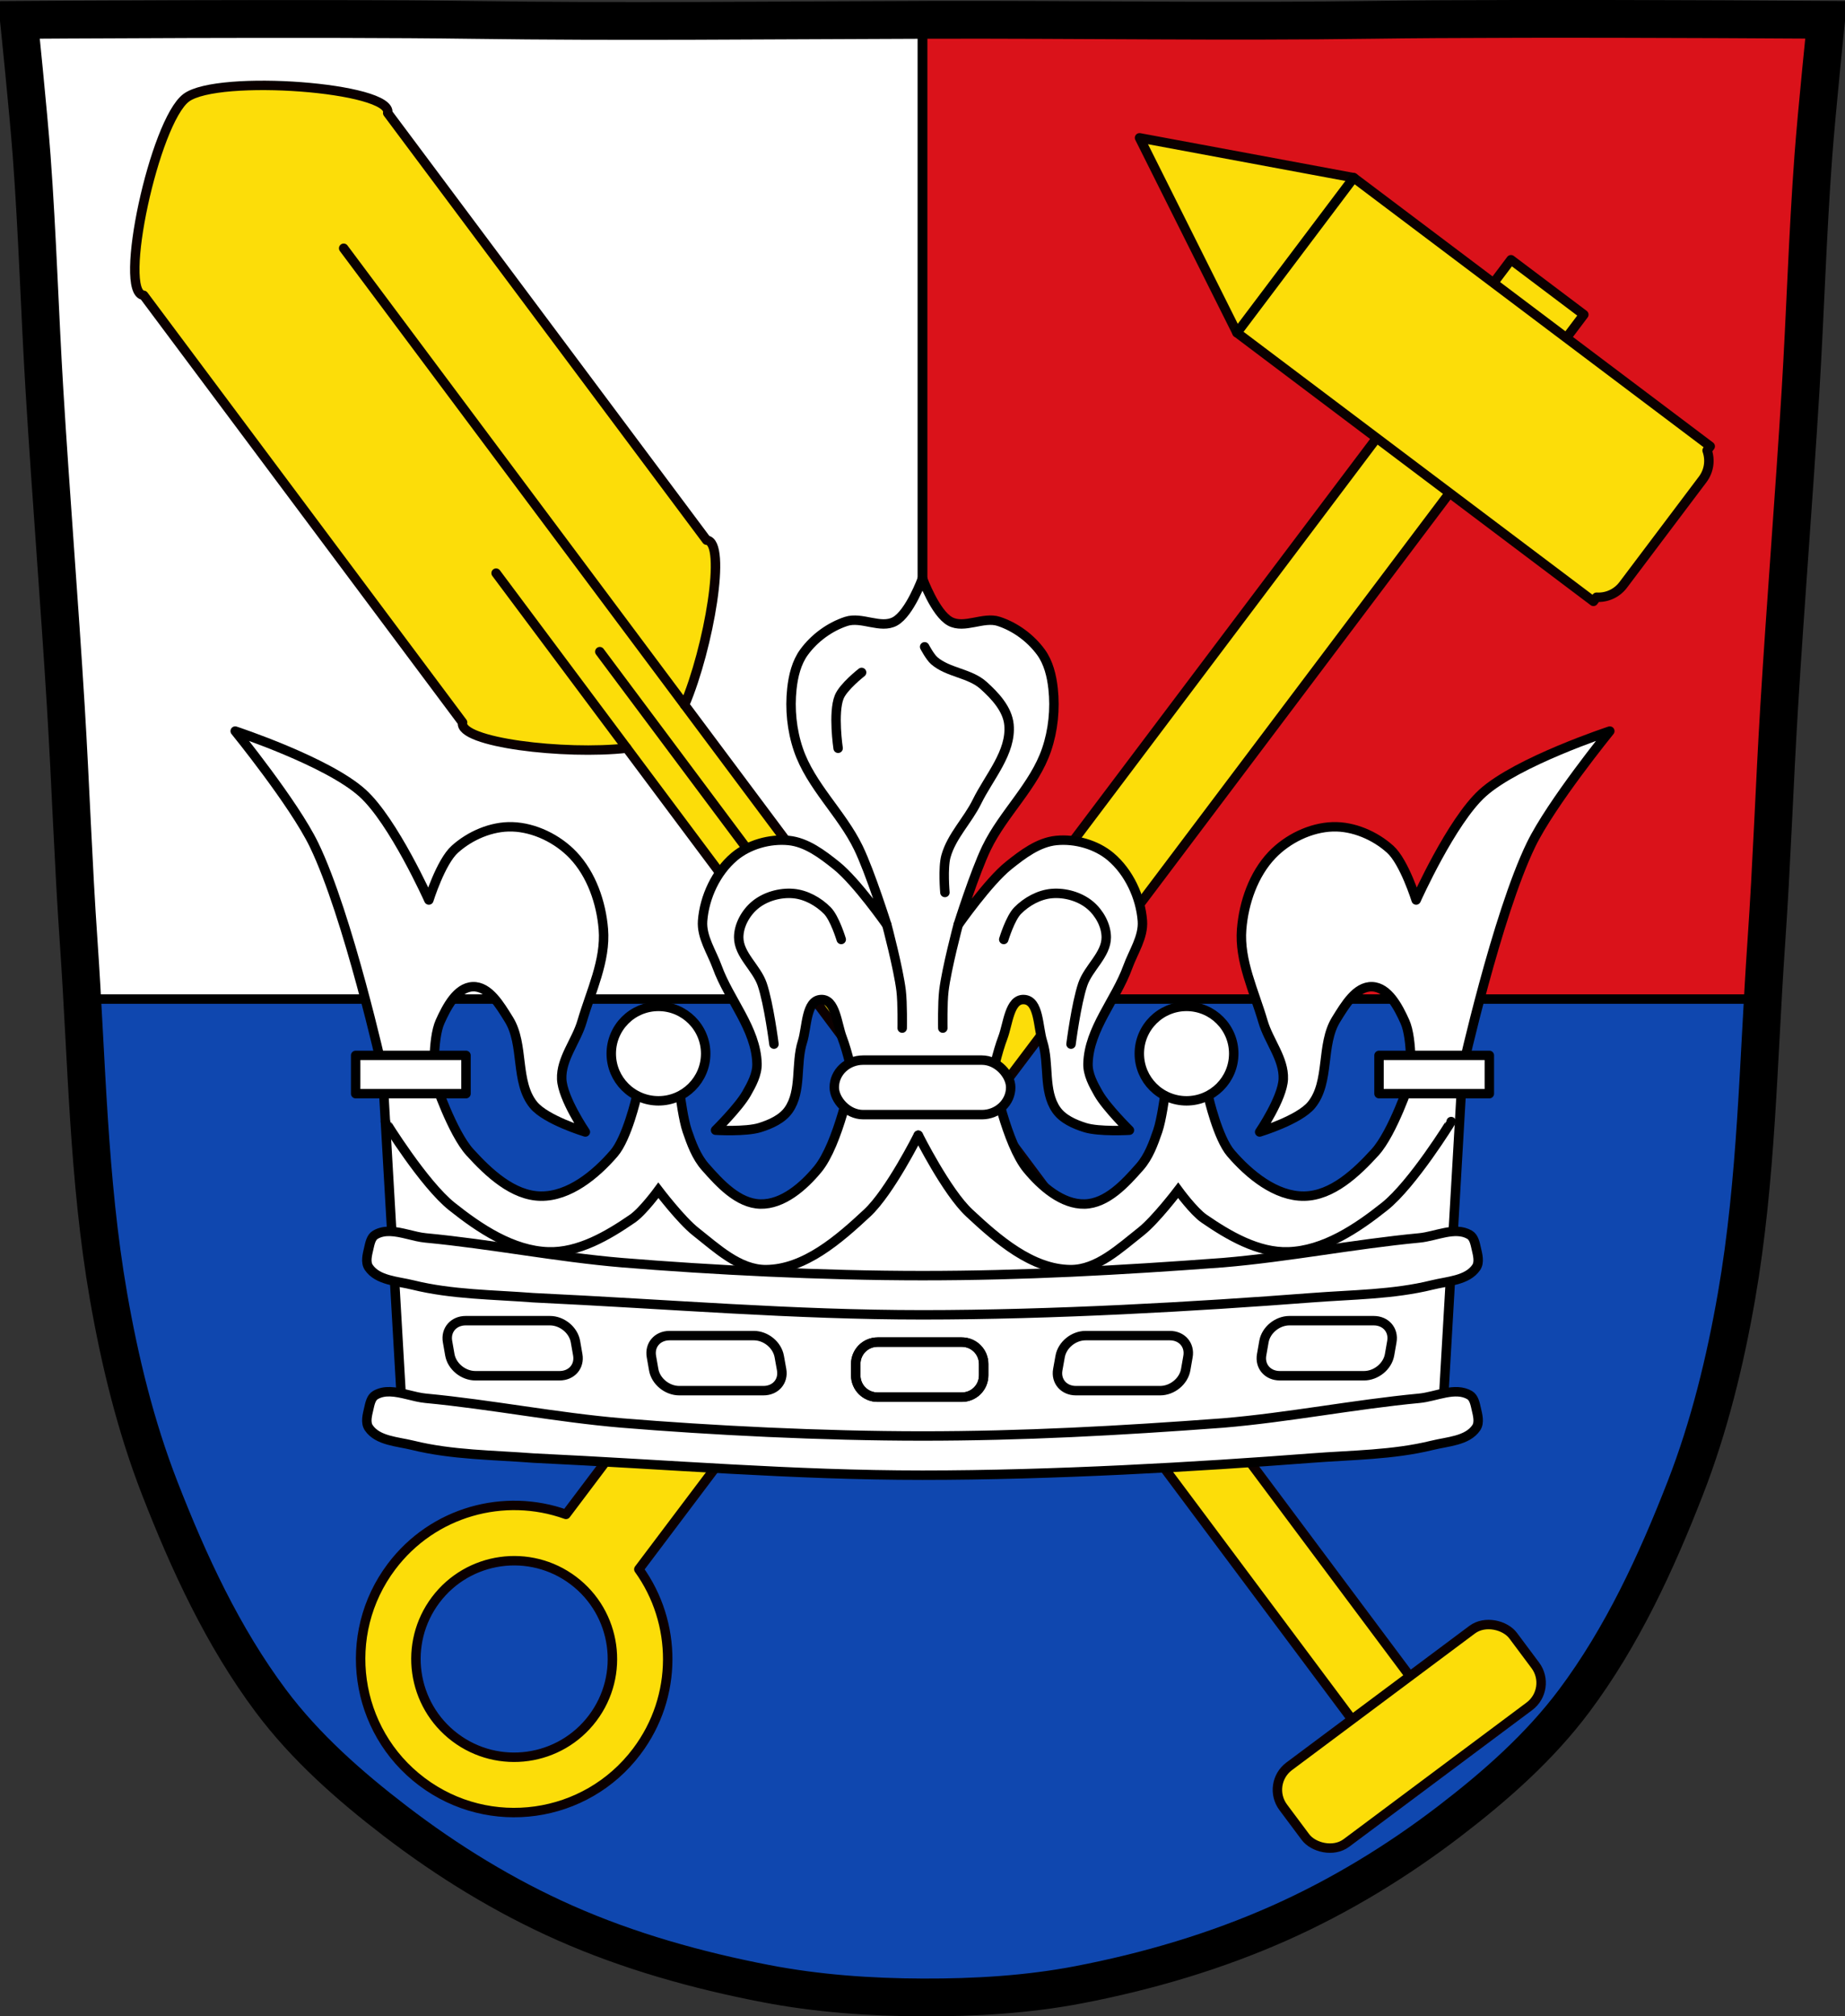 <?xml version="1.0" encoding="UTF-8" standalone="no"?><svg xmlns="http://www.w3.org/2000/svg" viewBox="0 0 977.12 1067.6"><rect x="0" y="0" width="977.12" height="1067.6" fill="#333333" stroke="none"/><g transform="translate(145.84 4.915)"><path d="m652.55 5.11c-26.17.053-51.02.198-70.798.478-79.11 1.122-156.7-.214-235.05 0-2.653.007-5.305.036-7.958.043-78.35.214-155.94 1.122-235.05 0-79.11-1.122-239.53 0-239.53 0 0 0 4.995 48.18 6.784 72.32 3.067 41.38 4.256 82.87 6.784 124.29 3.405 55.766 7.902 111.49 11.307 167.25 2.529 41.41 3.91 82.9 6.784 124.29 4.346 62.59 5.02 125.75 15.786 187.56 6.02 34.562 14.418 68.979 27.14 101.67 15.355 39.473 33.473 78.71 58.839 112.63 18.288 24.456 41.648 45.04 65.884 63.62 27.747 21.272 57.962 39.816 89.93 53.968 33.818 14.97 69.917 25.08 106.24 32.09 27.334 5.278 55.35 7.255 83.19 7.349 27.662.094 55.55-1.52 82.71-6.741 36.46-7.01 72.54-17.626 106.46-32.746 31.934-14.235 62.23-32.696 89.98-53.968 24.24-18.58 47.595-39.17 65.884-63.62 25.365-33.919 43.484-73.16 58.839-112.63 12.718-32.695 21.12-67.16 27.14-101.72 10.762-61.814 11.44-124.97 15.786-187.56 2.874-41.39 4.256-82.87 6.784-124.29 3.405-55.766 7.902-111.44 11.307-167.21 2.529-41.41 3.717-82.909 6.784-124.29 1.79-24.14 6.784-72.32 6.784-72.32 0 0-90.24-.636-168.73-.478" fill="#da121a"/><g stroke="#000"><g stroke-linejoin="round" stroke-width="5"><path d="m-6.875 5.125c-66.31.055-128.97.5-128.97.5 0 0 4.992 48.17 6.781 72.31 3.067 41.38 4.253 82.9 6.781 124.31 3.405 55.766 7.908 111.48 11.313 167.25 2.529 41.41 3.908 82.89 6.781 124.28.729 10.505 1.35 21.03 1.938 31.563h444.97v-519.72c-1.326.009-2.642-.004-3.969 0-78.35.214-155.96 1.122-235.06 0-29.665-.421-70.775-.533-110.56-.5z" fill="#fff"/><path d="m-102.31 524.06c2.954 52.625 4.877 105.42 13.906 157.28 6.02 34.562 14.438 68.992 27.16 101.69 15.355 39.473 33.478 78.71 58.844 112.62 18.288 24.456 41.64 45.05 65.875 63.62 27.747 21.272 57.967 39.816 89.94 53.969 33.818 14.97 69.896 25.08 106.22 32.09 27.334 5.278 55.35 7.249 83.19 7.344 27.662.094 55.55-1.529 82.72-6.75 36.46-7.01 72.55-17.63 106.47-32.75 31.934-14.235 62.22-32.697 89.97-53.969 24.24-18.58 47.587-39.17 65.875-63.62 25.365-33.919 43.489-73.15 58.844-112.62 12.718-32.695 21.14-67.16 27.16-101.72 9.02-51.83 10.955-104.59 13.906-157.19h-890.06z" fill="#0f47af"/></g><g fill="none"><path d="m652.55 5.11c-26.17.053-51.02.198-70.798.478-79.11 1.122-156.7-.214-235.05 0-2.653.007-5.305.036-7.958.043-78.35.214-155.94 1.122-235.05 0-79.11-1.122-239.53 0-239.53 0 0 0 4.995 48.18 6.784 72.32 3.067 41.38 4.256 82.87 6.784 124.29 3.405 55.766 7.902 111.49 11.307 167.25 2.529 41.41 3.91 82.9 6.784 124.29 4.346 62.59 5.02 125.75 15.786 187.56 6.02 34.562 14.418 68.979 27.14 101.67 15.355 39.473 33.473 78.71 58.839 112.63 18.288 24.456 41.648 45.04 65.884 63.62 27.747 21.272 57.962 39.816 89.93 53.968 33.818 14.97 69.917 25.08 106.24 32.09 27.334 5.278 55.35 7.255 83.19 7.349 27.662.094 55.55-1.52 82.71-6.741 36.46-7.01 72.54-17.626 106.46-32.746 31.934-14.235 62.23-32.696 89.98-53.968 24.24-18.58 47.595-39.17 65.884-63.62 25.365-33.919 43.484-73.16 58.839-112.63 12.718-32.695 21.12-67.16 27.14-101.72 10.762-61.814 11.44-124.97 15.786-187.56 2.874-41.39 4.256-82.87 6.784-124.29 3.405-55.766 7.902-111.44 11.307-167.21 2.529-41.41 3.717-82.909 6.784-124.29 1.79-24.14 6.784-72.32 6.784-72.32 0 0-90.24-.636-168.73-.478z" stroke-width="20"/><path d="m342.72 5.4v519.94" stroke-width="5"/></g></g><g stroke-width="5"><g stroke-linecap="round"><g stroke="#0b0000"><g fill="#fcdd09" stroke-linejoin="round"><path d="m-47.21 46.845c-16.801 12.548-36.419 103.55-22.549 104.6l168.91 226.17c-2.299 10.667 54.31 17.28 86.94 13.582l384.35 514.63 30.646-22.888-384.35-514.63c12.809-30.24 22.538-86.4 11.657-87.22l-168.91-226.17c2.931-13.598-89.89-20.62-106.7-8.07z"/><rect width="152" height="50.667" x="-141.86" y="1067.09" rx="15.51" transform="matrix(.801-.598.598.801 0 0)"/></g><g fill="none"><path d="m186.09 391.19l-69.19-92.65"/><path d="m216.74 368.3l-180.57-241.77"/><path d="m171.82 340.12l104.57 140.01"/></g><g fill="#fcdd09" stroke-linejoin="round"><path d="m654.38 132.62l-500.48 664.29c-32.638-11.712-70.42-1.522-92.38 27.631-27.02 35.87-19.855 86.85 16.02 113.87 35.87 27.02 86.85 19.855 113.87-16.02 21.964-29.15 21.338-68.27 1.078-96.42l500.48-664.29-38.587-29.07zm-496.6 699.29c22.95 17.291 27.539 49.916 10.248 72.866-17.291 22.95-49.916 27.539-72.866 10.248-22.95-17.291-27.539-49.916-10.248-72.866 17.291-22.95 49.916-27.539 72.866-10.248z"/><path d="m571.11 89.17l-113.45-21.11 51.601 103.2 19.02 14.329 162.51 122.43 7.263 5.472 1.655-2.196c5.312.323 10.665-1.951 14.12-6.538l42.05-55.809c3.456-4.587 4.146-10.334 2.371-15.351l1.655-2.196-7.263-5.472-162.51-122.43-19.02-14.329z"/></g></g><path d="m509.26 171.26l61.847-82.09" fill="none" stroke="#000"/></g><g stroke="#000"><g fill="#fff" stroke-linejoin="round"><path d="m342.7 301.31c0 0-6.68 18.456-14.594 22.781-7.54 4.121-17.612-2.667-25.781 0-8.769 2.863-16.904 8.863-22.344 16.313-4.01 5.486-5.707 12.59-6.438 19.344-1.162 10.74-.038 21.991 3.438 32.22 6.536 19.233 22.928 33.717 31.781 52 6.319 13.05 15.06 40.813 15.06 40.813 0 0-15.949-22.801-26.656-31.375-7.451-5.967-15.843-12.39-25.344-13.313-9.967-.968-21.13 2.134-28.781 8.594-9.641 8.14-15.819 21.356-16.781 33.938-.653 8.536 4.829 16.453 7.75 24.5 6.29 17.325 20.577 32.7 21.06 51.12.148 5.615-2.805 11.03-5.594 15.906-4.188 7.322-16.344 19.344-16.344 19.344 0 0 16.04.96 23.531-1.406 5.656-1.787 11.763-4.478 15.16-9.344 7.02-10.07 3.591-24.397 7.313-36.09 2.469-7.76 1.74-21.982 9.875-22.344 7.685-.342 8.408 13 11.156 20.19 5.723 14.959 10.75 46.844 10.75 46.844l31.813-4.969 31.781 4.969c0 0 5.03-31.885 10.75-46.844 2.749-7.185 3.471-20.529 11.156-20.19 8.135.362 7.406 14.584 9.875 22.344 3.722 11.697.291 26.03 7.313 36.09 3.393 4.865 9.5 7.557 15.16 9.344 7.489 2.366 23.531 1.406 23.531 1.406 0 0-12.156-12.02-16.344-19.344-2.789-4.875-5.742-10.292-5.594-15.906.486-18.425 14.773-33.8 21.06-51.12 2.921-8.05 8.403-15.964 7.75-24.5-.962-12.581-7.14-25.798-16.781-33.938-7.652-6.46-18.814-9.562-28.781-8.594-9.501.923-17.893 7.346-25.344 13.313-10.707 8.574-26.656 31.375-26.656 31.375 0 0 8.743-27.762 15.06-40.813 8.853-18.283 25.25-32.767 31.781-52 3.476-10.228 4.599-21.479 3.438-32.22-.731-6.754-2.431-13.857-6.438-19.344-5.44-7.449-13.575-13.45-22.344-16.313-8.169-2.667-18.241 4.121-25.781 0-7.913-4.325-14.625-22.781-14.625-22.781z"/><path d="m305.14 565.81c0 0-6.951 35.04-17.875 48.28-7.548 9.151-18.547 18.776-30.406 18.5-11.739-.273-21.469-10.867-29.22-19.688-4.693-5.342-7.255-12.337-9.563-19.06-1.973-5.752-3.563-17.906-3.563-17.906h-23.25c0 0-4.952 21.703-11.938 29.813-9.767 11.338-23.786 22.845-38.75 22.656-14.725-.186-27.666-12.344-37.563-23.25-9.378-10.335-18.5-37.563-18.5-37.563l-27.406 1.188 10.125 175.31 126.41 13.12 141.84 7.25 4.844.5 2.375-.125 2.406.125 4.844-.5 141.81-7.25 126.41-13.12 10.156-175.31-27.438-1.188c0 0-9.09 27.23-18.469 37.563-9.896 10.906-22.837 23.06-37.563 23.25-14.964.189-29.01-11.319-38.781-22.656-6.986-8.109-11.906-29.813-11.906-29.813h-23.25c0 0-1.62 12.155-3.594 17.906-2.308 6.726-4.838 13.721-9.531 19.06-7.75 8.821-17.48 19.414-29.22 19.688-11.859.276-22.859-9.349-30.406-18.5-10.924-13.244-17.906-48.28-17.906-48.28l-37.563 1.188-37.563-1.188z"/><path d="m202.89 527.94c-13.807 0-25 11.193-25 25 0 13.807 11.193 25 25 25 13.807 0 25-11.193 25-25 0-13.807-11.193-25-25-25zm279.66 0c-13.807 0-25 11.193-25 25 0 13.807 11.193 25 25 25 13.807 0 25-11.193 25-25 0-13.807-11.193-25-25-25z" stroke-linecap="round"/></g><g fill="none" stroke-linecap="round"><path d="m58.26 588.92c.007.124 20.349 33.1 35.24 44.967 14.699 11.716 32.24 23.407 51.02 24.01 15.969.514 31.431-8.521 44.592-17.58 5.583-3.843 13.721-15.01 13.721-15.01 0 0 12.01 15.802 19.723 21.867 11.11 8.733 23.17 20.259 37.3 20.15 20.475-.155 38.618-16.05 53.596-30.01 12.01-11.19 27.01-41.16 27.01-41.16"/><path d="m100.8 694.34c-6.414 0-10.705 4.95-9.625 11.09l1.219 6.969c1.08 6.143 7.118 11.09 13.531 11.09h44.594c6.414 0 10.705-4.95 9.625-11.09l-1.219-6.969c-1.08-6.143-7.118-11.09-13.531-11.09h-44.594zm107.97 7.906c-6.414 0-10.705 4.95-9.625 11.09l1.219 6.969c1.08 6.143 7.118 11.09 13.531 11.09h44.594c6.414 0 10.705-4.95 9.625-11.09l-1.25-6.969c-1.08-6.143-7.086-11.09-13.5-11.09h-44.594zm110.16 3.438c-6.414 0-11.563 5.18-11.563 11.594v6c0 6.414 5.149 11.563 11.563 11.563h44.594c6.414 0 11.594-5.149 11.594-11.563v-6c0-6.414-5.18-11.594-11.594-11.594h-44.594z" stroke-linejoin="round"/><path d="m622.69 588.92c-.007.124-20.349 33.1-35.24 44.967-14.699 11.716-32.24 23.407-51.02 24.01-15.969.514-31.431-8.521-44.592-17.58-5.583-3.843-13.721-15.01-13.721-15.01 0 0-12.01 15.802-19.723 21.867-11.11 8.733-23.17 20.259-37.3 20.15-20.475-.155-38.618-16.05-53.596-30.01-12.01-11.19-27.01-41.16-27.01-41.16"/><g stroke-linejoin="round"><path d="m581.67 694.34c6.414 0 10.705 4.95 9.625 11.09l-1.219 6.969c-1.08 6.143-7.118 11.09-13.531 11.09h-44.594c-6.414 0-10.705-4.95-9.625-11.09l1.219-6.969c1.08-6.143 7.118-11.09 13.531-11.09h44.594zm-107.97 7.906c6.414 0 10.705 4.95 9.625 11.09l-1.219 6.969c-1.08 6.143-7.118 11.09-13.531 11.09h-44.594c-6.414 0-10.705-4.95-9.625-11.09l1.25-6.969c1.08-6.143 7.086-11.09 13.5-11.09h44.594zm-110.16 3.438c6.414 0 11.563 5.18 11.563 11.594v6c0 6.414-5.149 11.563-11.563 11.563h-44.594c-6.414 0-11.594-5.149-11.594-11.563v-6c0-6.414 5.18-11.594 11.594-11.594h44.594z"/><path d="m106.92 471c0 0 12.958-11.08 20.869-11.329 6.133-.192 12.321 3.449 16.695 7.751 5.197 5.111 8.01 12.549 9.54 19.677 1.416 6.611-.596 20.273-.596 20.273"/></g></g><g stroke-linejoin="round"><g fill="#fff"><path d="m56.831 561.64c0 0-18.256-81.85-36.37-119.25-10.647-21.982-41.739-60.22-41.739-60.22 0 0 48.832 16.06 67.38 32.795 16.503 14.889 35.18 56.645 35.18 56.645 0 0 6.27-20.09 13.714-26.832 8.07-7.31 19.526-12.251 30.41-11.925 11.822.354 24.03 6.356 32.2 14.907 9.793 10.246 14.962 25.23 16.1 39.35 1.342 16.676-6.65 32.832-11.329 48.894-3.01 10.32-11.167 19.669-10.733 30.41.414 10.223 12.522 28.02 12.522 28.02 0 0-20.897-6.33-27.428-14.31-9.959-12.17-4.789-31.977-13.12-45.32-4.546-7.281-10.504-17.645-19.08-17.292-8.43.348-13.821 10.794-17.292 18.484-4.271 9.464-2.981 31.01-2.981 31.01z"/><path stroke-linecap="round" d="m42.52 553.88h58.43v20.273h-58.43z"/></g><path d="m578.52 471c0 0-12.958-11.08-20.869-11.329-6.133-.192-12.321 3.449-16.695 7.751-5.197 5.111-8.01 12.549-9.54 19.677-1.416 6.611.596 20.273.596 20.273" fill="none" stroke-linecap="round"/><g fill="#fff"><path d="m628.61 561.64c0 0 18.256-81.85 36.37-119.25 10.647-21.982 41.739-60.22 41.739-60.22 0 0-48.832 16.06-67.38 32.795-16.503 14.889-35.18 56.645-35.18 56.645 0 0-6.27-20.09-13.714-26.832-8.07-7.31-19.526-12.251-30.41-11.925-11.822.354-24.03 6.356-32.2 14.907-9.793 10.246-14.962 25.23-16.1 39.35-1.342 16.676 6.65 32.832 11.329 48.894 3.01 10.32 11.167 19.669 10.733 30.41-.414 10.223-12.522 28.02-12.522 28.02 0 0 20.897-6.33 27.428-14.31 9.959-12.17 4.789-31.977 13.12-45.32 4.546-7.281 10.504-17.645 19.08-17.292 8.43.348 13.821 10.794 17.292 18.484 4.271 9.464 2.981 31.01 2.981 31.01z"/><g stroke-linecap="round"><path transform="scale(-1 1)" d="m-642.92 553.88h58.43v20.273h-58.43z"/><rect width="93.43" height="28.87" x="296" y="556.38" ry="14.435" rx="15.269"/></g></g></g><g stroke-linecap="round"><g fill="none"><path d="m323.83 484.78c0 0 6.133 23.06 7.571 34.864.798 6.552.566 19.793.566 19.793"/><path d="m361.61 484.78c0 0-6.133 23.06-7.571 34.864-.798 6.552-.566 19.793-.566 19.793"/><path d="m421.38 547.92c0 0 2.747-21.487 6.221-31.669 2.994-8.776 12.441-15.609 12.441-24.883 0-6.323-3.654-12.883-8.483-16.966-5.419-4.581-13.287-6.813-20.359-6.221-6.721.563-13.363 4.244-18.1 9.05-3.964 4.02-7.352 15.269-7.352 15.269"/><path d="m264.05 547.92c0 0-2.747-21.487-6.221-31.669-2.994-8.776-12.441-15.609-12.441-24.883 0-6.323 3.654-12.883 8.483-16.966 5.419-4.581 13.287-6.813 20.359-6.221 6.721.563 13.363 4.244 18.1 9.05 3.964 4.02 7.352 15.269 7.352 15.269"/><path d="m354.59 467.62c0 0-1.165-13.05.566-19.228 2.984-10.649 11.531-18.912 16.4-28.841 6.474-13.202 18.292-26.07 16.966-40.717-.75-8.28-7.375-15.383-13.572-20.924-7.227-6.462-18.69-6.655-26.01-13.01-2.252-1.953-5.09-7.352-5.09-7.352"/><path d="m298.03 391.27c0 0-2.795-18.742.566-27.14 2.18-5.451 11.876-13.01 11.876-13.01"/></g><g fill="#fff" stroke-linejoin="round"><path d="m60.781 647.06c-2.762-.079-5.409.381-7.813 1.781-2.307 1.345-2.901 4.585-3.5 7.188-.756 3.287-1.894 7.334 0 10.125 4.705 6.93 15.211 7.274 23.344 9.281 20.749 5.12 42.474 5.1 63.781 6.75 73.66 3.5 137.35 9.06 206.12 9.06 68.785 0 145.25-4.385 206.16-9.06 21.307-1.65 43-1.63 63.75-6.75 8.132-2.01 18.639-2.351 23.344-9.281 1.894-2.791.756-6.838 0-10.125-.599-2.603-1.193-5.843-3.5-7.188-7.691-4.482-17.794.849-26.656 1.688-34.761 3.289-69.11 10.15-103.91 13.09-55.56 4.126-106.08 6.875-159.19 6.875-53.11 0-111.89-2.992-159.19-6.875-34.792-2.944-69.15-9.805-103.91-13.09-6.092-.576-12.767-3.294-18.844-3.469z"/><path d="m60.781 731.96c-2.762-.079-5.409.381-7.813 1.781-2.307 1.345-2.901 4.585-3.5 7.188-.756 3.287-1.894 7.334 0 10.125 4.705 6.93 15.211 7.274 23.344 9.281 20.749 5.12 42.474 5.1 63.781 6.75 73.66 3.5 137.35 9.06 206.12 9.06 68.785 0 145.25-4.385 206.16-9.06 21.307-1.65 43-1.63 63.75-6.75 8.132-2.01 18.639-2.351 23.344-9.281 1.894-2.791.756-6.838 0-10.125-.599-2.603-1.193-5.843-3.5-7.188-7.691-4.482-17.794.849-26.656 1.688-34.761 3.289-69.11 10.15-103.91 13.09-55.56 4.126-106.08 6.875-159.19 6.875-53.11 0-111.89-2.992-159.19-6.875-34.792-2.944-69.15-9.805-103.91-13.09-6.092-.576-12.767-3.294-18.844-3.469z"/></g></g></g></g></g></svg>